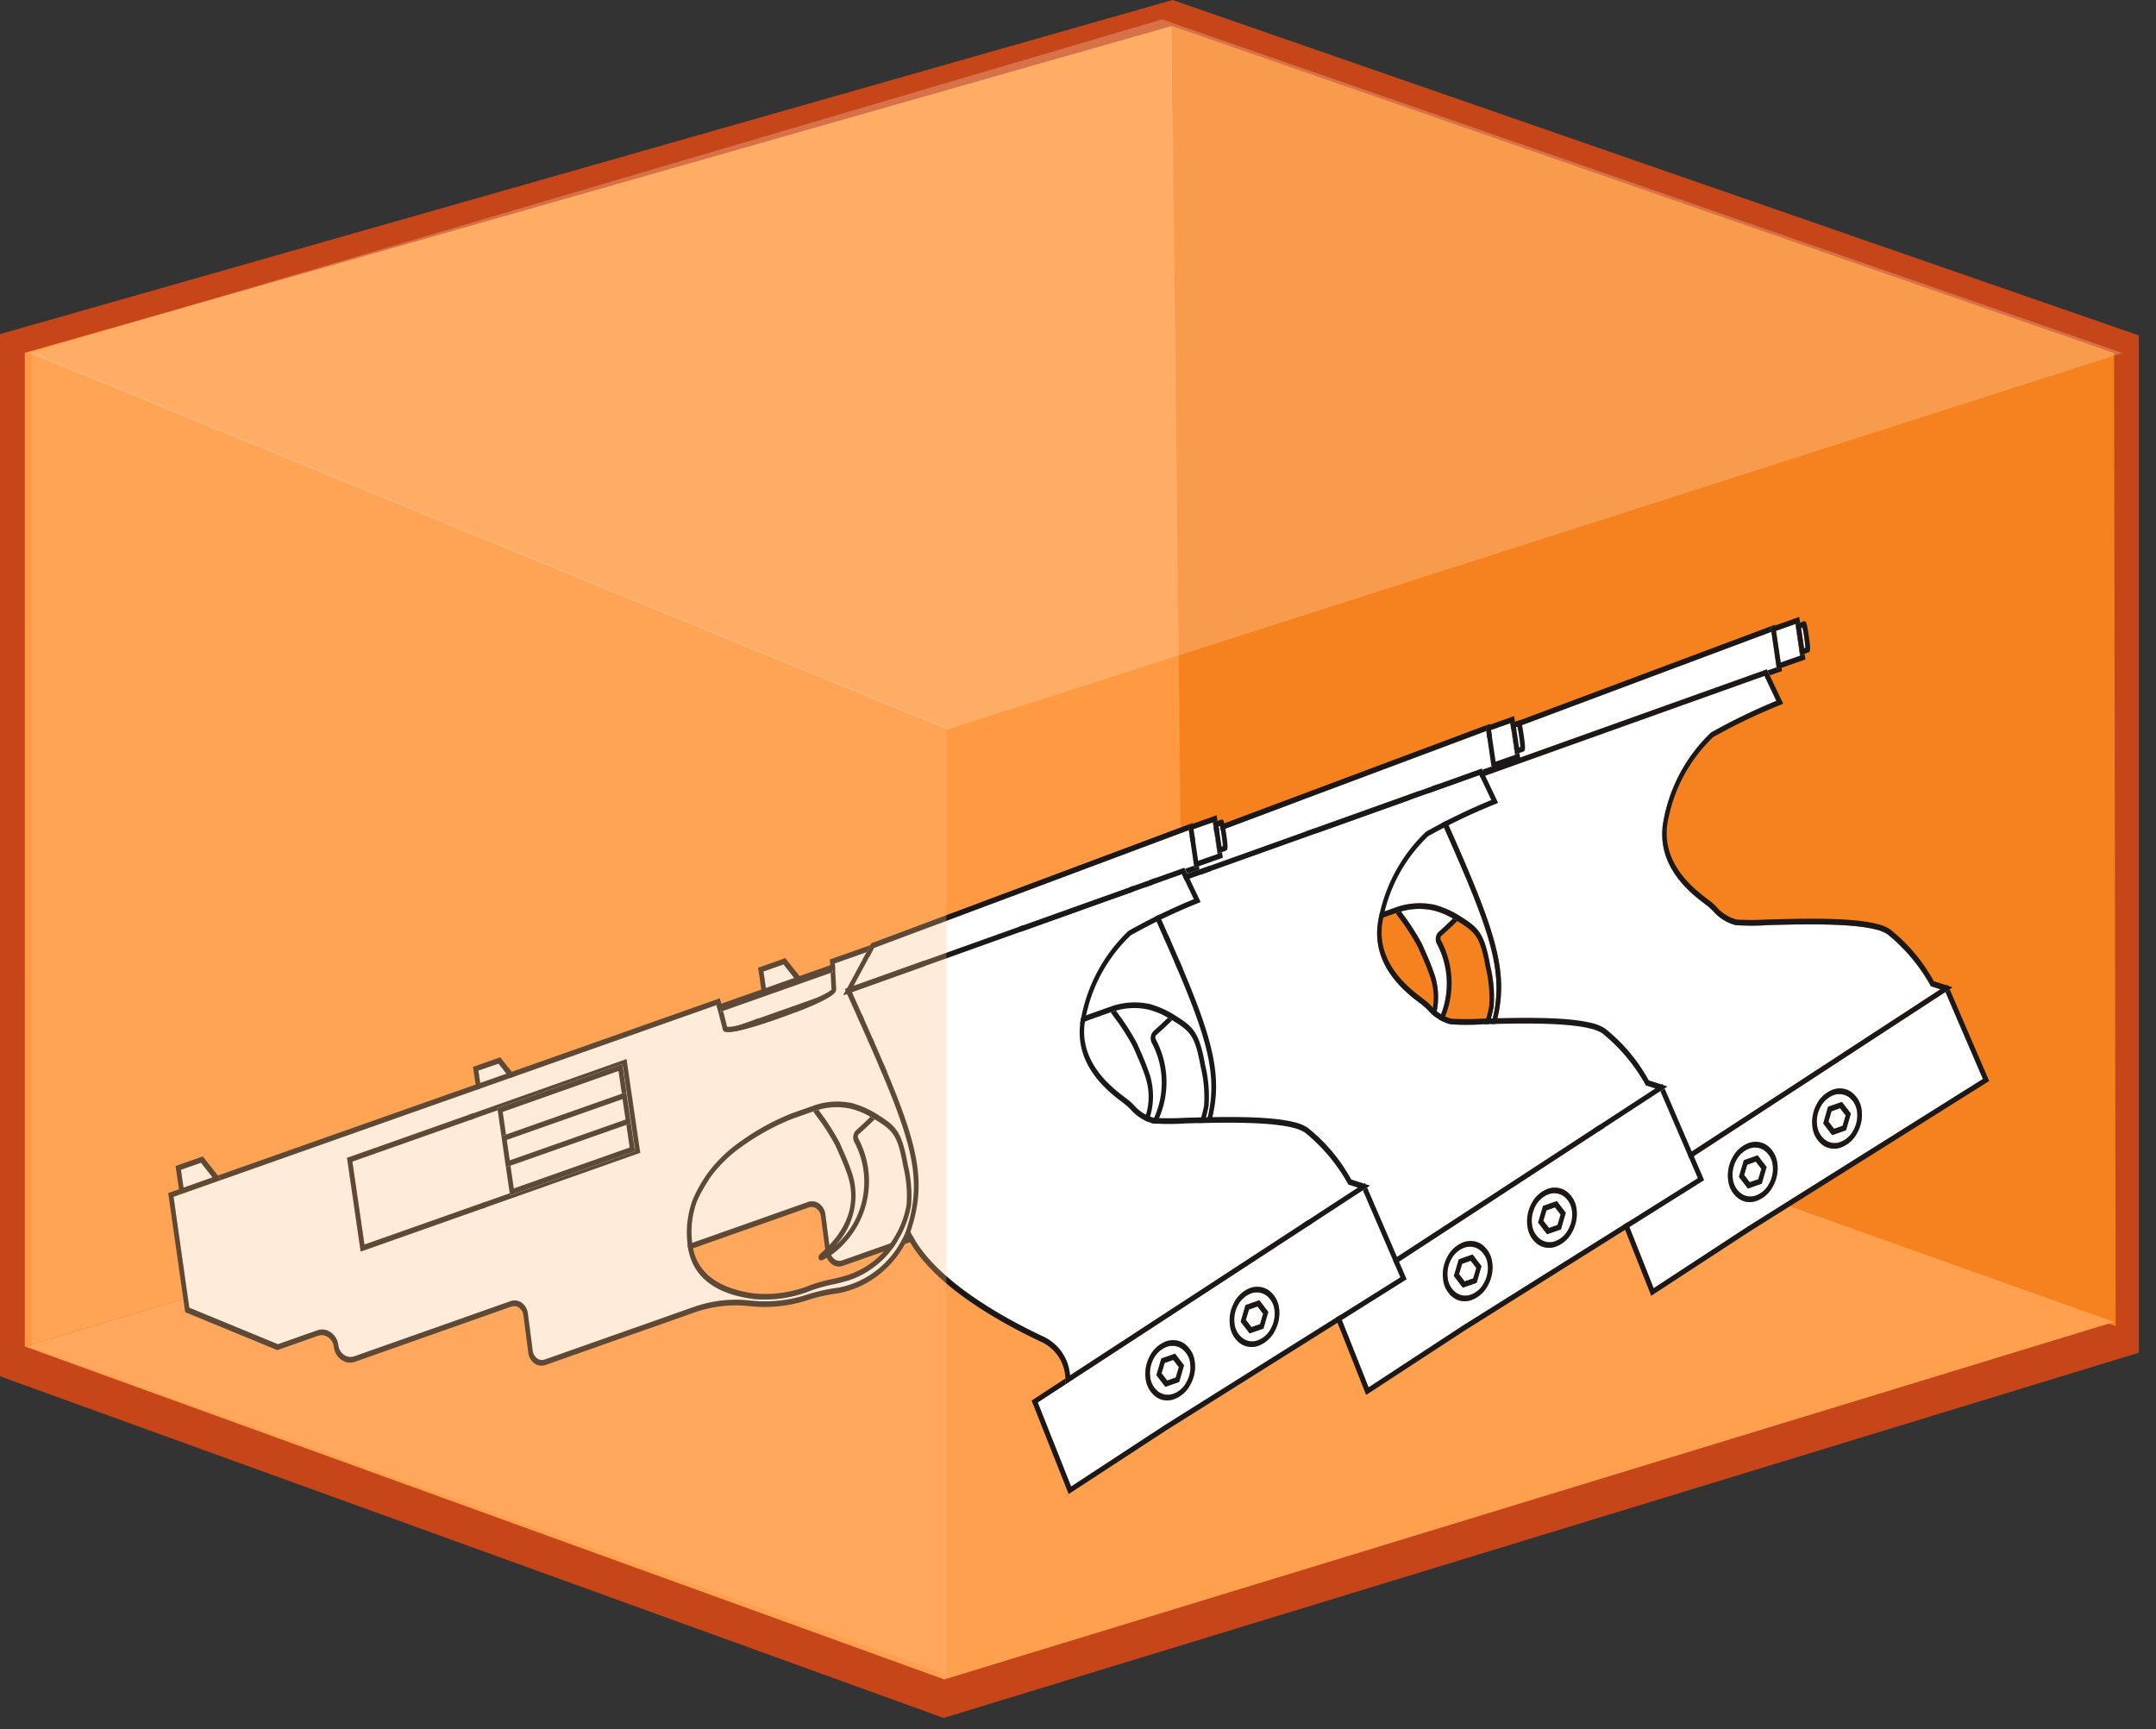 <svg xmlns="http://www.w3.org/2000/svg" xmlns:xlink="http://www.w3.org/1999/xlink" width="173.943" height="139.537" viewBox="0 0 173.943 139.537">
  <rect x="0" y="0" width="173.943" height="139.537" fill="#333333" stroke="none"/>
  <defs>
    <clipPath id="clip-path">
      <path id="Path_261329" data-name="Path 261329" d="M559.934,322.966l-5.462-60.132,97.875-10.028,5.462,60.132Z" transform="translate(-554.472 -252.805)" fill="none"/>
    </clipPath>
  </defs>
  <g id="Gun-lockers-Pistol" transform="translate(2 2.096)">
    <g id="Group_15452" data-name="Group 15452">
      <path id="Path_94906" data-name="Path 94906" d="M787.209,214.041l92.541-26.37,76.018,26.39v79.175L861.39,322.078l-74.181-26.863Z" transform="translate(-787.209 -187.671)" fill="none" stroke="#c6461a" stroke-miterlimit="10" stroke-width="4"/>
      <path id="Path_94907" data-name="Path 94907" d="M910.841,292.563,835.26,266.622l-.567-78.951,76.018,26.39Z" transform="translate(-742.152 -187.671)" fill="#f5821f"/>
      <path id="Path_94908" data-name="Path 94908" d="M787.209,294.215l93.4-28.017-.862-78.527-92.541,26.37Z" transform="translate(-787.209 -187.671)" fill="#ff9a43"/>
      <path id="Path_94909" data-name="Path 94909" d="M861.39,444.146l-74.181-26.863,94.463-28.4,74.1,26.419Z" transform="translate(-787.209 -310.739)" fill="#ffa04e"/>
      <g id="Group_134573" data-name="Group 134573" transform="translate(-359.731 -407.032) rotate(20)">
        <g id="Group_134572" data-name="Group 134572" transform="translate(554.472 252.805)">
          <g id="Group_134571" data-name="Group 134571" style="isolation: isolate">
            <g id="Group_134570" data-name="Group 134570" clip-path="url(#clip-path)">
              <g id="Group_134569" data-name="Group 134569" transform="translate(4.361 2.486)">
                <g id="Group_134568" data-name="Group 134568">
                  <g id="Group_134567" data-name="Group 134567">
                    <g id="Group_134566" data-name="Group 134566">
                      <path id="Path_261297" data-name="Path 261297" d="M646.777,303.465a1.58,1.58,0,0,1-.588-.056,2.09,2.09,0,0,1-1.262-1.077,3.012,3.012,0,0,1-.314-1.847,2.465,2.465,0,0,1,.818-1.548,1.685,1.685,0,0,1,.892-.382,1.612,1.612,0,0,1,.579.048,2.1,2.1,0,0,1,1.269,1.077,2.95,2.95,0,0,1,.3,1.857,2.4,2.4,0,0,1-.813,1.539,1.607,1.607,0,0,1-.884.39m4.916-6.384a1.57,1.57,0,0,1-.587-.048,2.09,2.09,0,0,1-1.262-1.077,3.018,3.018,0,0,1-.314-1.847,2.456,2.456,0,0,1,.812-1.548,1.7,1.7,0,0,1,.9-.382,1.612,1.612,0,0,1,.582.047,2.1,2.1,0,0,1,1.268,1.068,3.026,3.026,0,0,1,.3,1.866,2.431,2.431,0,0,1-.813,1.538,1.61,1.61,0,0,1-.885.382m4.5-15.033-1.877,2.5-15.3,20.4h0L637.4,307.1l4.847,5.45,5.4-7.224,13.786-17.724-5.24-5.559" transform="translate(-565.507 -257.645)" fill="#fff"/>
                      <path id="Path_261298" data-name="Path 261298" d="M656.394,281.665l-2.122,2.83,1.877-2.5,5.24,5.559L647.6,305.276l-5.4,7.224-4.847-5.45,1.616-2.154-.12-.3q-.028-.068-.058-.135l-1.959,2.613,5.392,6.068,5.65-7.541,14.046-18.066-5.528-5.866m-.283-.3-.065.087.143,0-.078-.083" transform="translate(-565.462 -257.59)" fill="#1a1818"/>
                      <path id="Path_261299" data-name="Path 261299" d="M613.015,290.682a5.259,5.259,0,0,0-2.482.976c.225.158.463.316.694.468a20.458,20.458,0,0,1,1.824,1.443c.11.122.257.274.417.44a21.044,21.044,0,0,1,1.414,1.594,5.859,5.859,0,0,1,.674,5.894c.068-.123.135-.263.2-.4a6.817,6.817,0,0,0-1.638-8,.842.842,0,0,1-.181-.9c.244-.459.52-1,.727-1.434a6.118,6.118,0,0,0-1.651-.081" transform="translate(-563.345 -258.338)" fill="#fff"/>
                      <path id="Path_261300" data-name="Path 261300" d="M614.635,290.772c-.207.436-.484.976-.727,1.434a.842.842,0,0,0,.181.9,6.817,6.817,0,0,1,1.638,8c-.066.141-.133.28-.2.4a5.859,5.859,0,0,0-.674-5.894,21.044,21.044,0,0,0-1.414-1.594c-.161-.166-.307-.318-.417-.44a20.458,20.458,0,0,0-1.824-1.443c-.232-.152-.469-.31-.694-.468-.059.04-.117.082-.177.125l-.178.147c.281.2.589.4.888.6a18.548,18.548,0,0,1,1.745,1.376l.43.447c.417.44.936.985,1.378,1.555,1.763,2.3,1.012,4.812.076,6.514-.165.3-.1.46-.024.543l.171.066.144-.09.054-.055a5.64,5.64,0,0,0,1.035-1.562,7.332,7.332,0,0,0-1.74-8.6.377.377,0,0,1-.1-.272c.148-.27.555-1.032.827-1.622-.134-.026-.268-.051-.4-.073" transform="translate(-563.314 -258.347)" fill="#1a1818"/>
                      <path id="Path_261301" data-name="Path 261301" d="M575.669,313.964l-3.621-6.732.155-.124,18.312-15.076,3.628,6.732-.154.124-18.319,15.076m29.849-7.034c-2.555.262-4.326-.6-5.285-2.569a7.564,7.564,0,0,1-.825-3.467,10.583,10.583,0,0,1,.265-1.891l.051-.246a11.211,11.211,0,0,1,1.661-3.563,19.38,19.38,0,0,1,3.133-3.59l1.569-1.292a5.737,5.737,0,0,1,2.818-1.169,7.5,7.5,0,0,1,2.325.2c1.639.348,2.2.681,3.513,2.926a10.6,10.6,0,0,1,1.366,2.953,8.028,8.028,0,0,1-.017,3.013,7.155,7.155,0,0,1-.993,2.6,7.017,7.017,0,0,1-1.619,1.83c-.266.21-.82.583-1.115.762a12.663,12.663,0,0,0-1.471,1.057,9.9,9.9,0,0,1-4.162,2.24,10.665,10.665,0,0,1-1.212.2m.245-29.628-2.1,1.731.823,1.92c.058.2.191.655-3.015,3.362-1.318,1.115-3.478,2.847-4.228,2.924a.243.243,0,0,1-.213-.057l-1.182-1.725-32.711,26.922h0l-.146.12-3.017,2.483,4.255,7.973,7.728.323,2.579-2.119a1.224,1.224,0,0,1,.659-.284,1.432,1.432,0,0,1,1.366.808,1.083,1.083,0,0,0,1.033.61.92.92,0,0,0,.492-.209l10.3-8.474a1.016,1.016,0,0,1,.544-.235,1,1,0,0,1,.37.033,1.269,1.269,0,0,1,.776.678l1.371,2.646a.915.915,0,0,0,.545.468.637.637,0,0,0,.255.025.707.707,0,0,0,.381-.165l9.773-8.037a10.256,10.256,0,0,1,4.2-2.1,10.864,10.864,0,0,0,4.239-2.115,14.963,14.963,0,0,1,1.642-1.067l.132-.072a5.077,5.077,0,0,0,.447-.253c.143-.09.287-.188.429-.294a7.164,7.164,0,0,0,1.91-2.125,7.476,7.476,0,0,0,.97-2.72,7.736,7.736,0,0,0,.08-.878c-.117-5-2.391-7.546-11.009-16.388l-.25.206.06-.4-.107-.115.141-.117.483-3.276" transform="translate(-559.275 -257.263)" fill="#fff"/>
                      <path id="Path_261302" data-name="Path 261302" d="M616.4,297.34a7.736,7.736,0,0,1-.08.878,7.476,7.476,0,0,1-.97,2.72,7.164,7.164,0,0,1-1.91,2.125c-.143.107-.286.2-.429.294a5.077,5.077,0,0,1-.447.253l-.132.072a14.963,14.963,0,0,0-1.642,1.067,10.864,10.864,0,0,1-4.239,2.115,10.256,10.256,0,0,0-4.2,2.1L592.578,317a.707.707,0,0,1-.381.165.637.637,0,0,1-.255-.025.915.915,0,0,1-.545-.468l-1.371-2.646a1.269,1.269,0,0,0-.776-.678,1,1,0,0,0-.37-.033,1.016,1.016,0,0,0-.544.235l-10.3,8.474a.92.92,0,0,1-.492.209,1.083,1.083,0,0,1-1.033-.61,1.432,1.432,0,0,0-1.366-.808,1.224,1.224,0,0,0-.659.284l-2.579,2.119-7.728-.323-4.255-7.973,3.017-2.483-2.6,2.142-.207-.384-.714.587,4.574,8.564,8.033.333,2.671-2.195a.915.915,0,0,1,.5-.214,1.087,1.087,0,0,1,1.027.607,1.428,1.428,0,0,0,1.367.813,1.237,1.237,0,0,0,.658-.28l10.3-8.474a.714.714,0,0,1,.381-.165.638.638,0,0,1,.255.026.91.91,0,0,1,.545.468l1.371,2.645a1.264,1.264,0,0,0,.776.678.987.987,0,0,0,.375.035.975.975,0,0,0,.539-.236l9.779-8.038a10.05,10.05,0,0,1,4.054-2.038,11.134,11.134,0,0,0,4.36-2.16,13.973,13.973,0,0,1,1.6-1.046l.132-.072c.158-.083.315-.174.465-.264a4.858,4.858,0,0,0,.448-.312,7.4,7.4,0,0,0,2.018-2.245,8.028,8.028,0,0,0,1.034-2.9c.026-.175.045-.35.06-.527-.093-.085-.183-.17-.27-.258l-.065-.068,0-.108v-.014m-9.982-6.814a5.259,5.259,0,0,1,2.482-.976,6.118,6.118,0,0,1,1.651.081c.133.022.267.047.4.073l.187.038c1.564.33,2.019.6,3.264,2.735a10.116,10.116,0,0,1,1.306,2.8,7.544,7.544,0,0,1-.022,2.805,6.851,6.851,0,0,1-2.462,4.137,12.66,12.66,0,0,1-1.07.741,13.321,13.321,0,0,0-1.51,1.078,9.649,9.649,0,0,1-4.034,2.186,10.838,10.838,0,0,1-1.182.192c-2.393.245-4.054-.543-4.932-2.344a7.127,7.127,0,0,1-.77-3.232,11.079,11.079,0,0,1,.262-1.781l.043-.246a10.712,10.712,0,0,1,1.585-3.374,18.665,18.665,0,0,1,3.074-3.509l1.372-1.134.178-.147c.06-.043.118-.085.177-.125m2.44-1.439a5.737,5.737,0,0,0-2.818,1.169l-1.569,1.292a19.38,19.38,0,0,0-3.133,3.59,11.211,11.211,0,0,0-1.661,3.563l-.051.246a10.583,10.583,0,0,0-.265,1.891,7.564,7.564,0,0,0,.825,3.467c.959,1.973,2.73,2.831,5.285,2.569a10.665,10.665,0,0,0,1.212-.2,9.9,9.9,0,0,0,4.162-2.24,12.663,12.663,0,0,1,1.471-1.057c.3-.179.85-.553,1.115-.762a7.017,7.017,0,0,0,1.619-1.83,7.155,7.155,0,0,0,.993-2.6,8.028,8.028,0,0,0,.017-3.013,10.6,10.6,0,0,0-1.366-2.953c-1.315-2.245-1.874-2.578-3.513-2.926a7.5,7.5,0,0,0-2.325-.2m-3.047-12.48-2.676,2.2.253.595.123-.1.1.19h0l.106.2-.154.127.521,1.225c-.318.864-6.063,5.62-6.883,5.7H597.2l-.738-1.08-.173.143-.208-.386.137-.112-.352-.515L562.7,312.084l.387.238L595.8,285.4l1.182,1.725a.243.243,0,0,0,.213.057c.75-.077,2.91-1.809,4.228-2.924,3.206-2.707,3.073-3.159,3.015-3.362l-.823-1.92,2.1-1.731.094-.637" transform="translate(-559.23 -257.207)" fill="#1a1818"/>
                      <path id="Path_261303" data-name="Path 261303" d="M630.83,257.571l-20.615,17.616-.506,3.449,21.82-18.1.081.08.593-.488-1.374-2.556" transform="translate(-563.278 -255.675)" fill="#fff"/>
                      <path id="Path_261304" data-name="Path 261304" d="M609.2,279.165l-.06.4.25-.206-.107-.109-.084-.09m23.34-19.189-.3.251-.084-.155-.593.488.309.3.8-.655-.125-.233m-1.672-3.1L609.84,274.849l-.026.171-.094.637-.483,3.276.426-.353.506-3.449,20.615-17.616-.183-.339.3-.247-.029-.054" transform="translate(-563.233 -255.619)" fill="#1a1818"/>
                      <path id="Path_261305" data-name="Path 261305" d="M634.313,256.207l-1.28,1.054,1.225,2.27,1.281-1.046-1.225-2.278" transform="translate(-565.156 -255.565)" fill="#fff"/>
                      <path id="Path_261306" data-name="Path 261306" d="M634.213,259.475l-1.225-2.269,1.28-1.055,1.226,2.279-1.281,1.045m.149-3.966-1.583,1.309-.3.247.182.339,1.374,2.556.084.155.3-.251L636,258.56l-.217-.4-.281.23-1.2-2.231.281-.235-.221-.411" transform="translate(-565.111 -255.509)" fill="#1a1818"/>
                      <path id="Path_261307" data-name="Path 261307" d="M635.1,256.282l-.086.075.788,1.457.086-.075c-.067-.151-.189-.413-.372-.743s-.324-.583-.415-.714" transform="translate(-565.315 -255.571)" fill="#fff"/>
                      <path id="Path_261308" data-name="Path 261308" d="M635.757,257.768l-.788-1.457.086-.075c.091.131.233.375.415.714s.305.592.372.743l-.086.075m-.691-2.072a.205.205,0,0,0-.095.048l-.229.191-.281.235,1.2,2.231.281-.23.229-.188c.148-.123.172-.225-.4-1.281-.446-.829-.593-1.018-.706-1.006" transform="translate(-565.271 -255.524)" fill="#1a1818"/>
                      <path id="Path_261309" data-name="Path 261309" d="M561.1,314.643l-1.33,1.084.692,1.285,1.914-1.577-1.276-.793" transform="translate(-559.258 -260.269)" fill="#fff"/>
                      <path id="Path_261310" data-name="Path 261310" d="M560.414,316.966l-.692-1.285,1.331-1.085,1.275.793-1.914,1.577m.6-2.9-1.8,1.481.9,1.665.207.384,2.6-2.142.146-.12h0l-.387-.238-1.673-1.031" transform="translate(-559.214 -260.223)" fill="#1a1818"/>
                      <path id="Path_261311" data-name="Path 261311" d="M652.648,296.948l-1-.637-.094-1.4.917-.751,1,.637.094,1.4-.918.75m-.28-3.381a1.326,1.326,0,0,0-.719.307,2.027,2.027,0,0,0-.667,1.257,2.447,2.447,0,0,0,.256,1.5,1.7,1.7,0,0,0,1.025.876,1.305,1.305,0,0,0,.478.041,1.331,1.331,0,0,0,.721-.314,1.937,1.937,0,0,0,.659-1.257,2.4,2.4,0,0,0-.242-1.506,1.7,1.7,0,0,0-1.033-.875,1.37,1.37,0,0,0-.479-.034" transform="translate(-566.598 -258.572)" fill="#fff"/>
                      <path id="Path_261312" data-name="Path 261312" d="M652.709,297.513a1.306,1.306,0,0,1-.478-.041,1.7,1.7,0,0,1-1.025-.876,2.447,2.447,0,0,1-.256-1.5,2.027,2.027,0,0,1,.667-1.257,1.326,1.326,0,0,1,.719-.307,1.37,1.37,0,0,1,.479.034,1.7,1.7,0,0,1,1.033.875,2.4,2.4,0,0,1,.242,1.506,1.937,1.937,0,0,1-.659,1.257,1.331,1.331,0,0,1-.721.314m-.411-4.447a1.7,1.7,0,0,0-.9.382A2.456,2.456,0,0,0,650.59,295a3.018,3.018,0,0,0,.314,1.847,2.09,2.09,0,0,0,1.262,1.077,1.57,1.57,0,0,0,.587.048,1.61,1.61,0,0,0,.885-.382,2.431,2.431,0,0,0,.813-1.538,3.026,3.026,0,0,0-.3-1.866,2.1,2.1,0,0,0-1.268-1.068,1.611,1.611,0,0,0-.582-.047" transform="translate(-566.566 -258.531)" fill="#1a1818"/>
                      <path id="Path_261313" data-name="Path 261313" d="M652.589,294.792l-.566.466.052.868.624.394.566-.466-.052-.868-.624-.393" transform="translate(-566.684 -258.671)" fill="#fff"/>
                      <path id="Path_261314" data-name="Path 261314" d="M652.666,296.473l-.624-.394-.052-.867.565-.466.624.394.052.868-.565.465m-.146-2.256-.917.751.094,1.4,1,.637.918-.75-.094-1.4-1-.637" transform="translate(-566.651 -258.625)" fill="#1a1818"/>
                      <path id="Path_261315" data-name="Path 261315" d="M647.3,303.882l-1-.637-.087-1.4.91-.75,1,.637.094,1.4-.918.75m-.274-3.382a1.419,1.419,0,0,0-.725.307,2.031,2.031,0,0,0-.667,1.258,2.447,2.447,0,0,0,.256,1.5,1.7,1.7,0,0,0,1.025.876,1.305,1.305,0,0,0,.478.041,1.33,1.33,0,0,0,.721-.314,1.941,1.941,0,0,0,.659-1.257,2.4,2.4,0,0,0-.243-1.506,1.659,1.659,0,0,0-1.031-.867,1.207,1.207,0,0,0-.474-.043" transform="translate(-566.168 -259.13)" fill="#fff"/>
                      <path id="Path_261316" data-name="Path 261316" d="M647.362,304.447a1.305,1.305,0,0,1-.478-.041,1.7,1.7,0,0,1-1.025-.876,2.447,2.447,0,0,1-.256-1.5,2.031,2.031,0,0,1,.667-1.258,1.419,1.419,0,0,1,.725-.307,1.207,1.207,0,0,1,.474.043,1.659,1.659,0,0,1,1.031.867,2.4,2.4,0,0,1,.243,1.506,1.941,1.941,0,0,1-.659,1.257,1.33,1.33,0,0,1-.721.314M646.953,300a1.685,1.685,0,0,0-.892.382,2.465,2.465,0,0,0-.818,1.548,3.012,3.012,0,0,0,.314,1.847,2.09,2.09,0,0,0,1.262,1.077,1.58,1.58,0,0,0,.588.056,1.607,1.607,0,0,0,.884-.39,2.4,2.4,0,0,0,.813-1.539,2.95,2.95,0,0,0-.3-1.857,2.1,2.1,0,0,0-1.269-1.077,1.612,1.612,0,0,0-.579-.048" transform="translate(-566.136 -259.089)" fill="#1a1818"/>
                      <path id="Path_261317" data-name="Path 261317" d="M647.242,301.726l-.566.466.052.868.624.393.566-.466-.052-.868-.624-.393" transform="translate(-566.254 -259.229)" fill="#fff"/>
                      <path id="Path_261318" data-name="Path 261318" d="M647.319,303.407l-.624-.394-.052-.868.566-.465.624.394.052.868-.566.465m-.145-2.256-.91.75.087,1.4,1,.637.918-.75-.094-1.4-1-.637" transform="translate(-566.221 -259.183)" fill="#1a1818"/>
                      <path id="Path_261319" data-name="Path 261319" d="M583.26,300.814l-9.6,7.9,3.206,5.959,9.6-7.9-3.2-5.962m8.269-6.8-.017.013,2.209,4.1,1,1.855.016-.012-3.206-5.959" transform="translate(-560.377 -258.608)" fill="#fff"/>
                      <path id="Path_261320" data-name="Path 261320" d="M583.215,300.759l-.082-.152,8.252-6.792.083.153.017-.013,3.206,5.959-.016.012.084.155-8.258,6.793-.082-.154-9.6,7.9-3.206-5.959,9.6-7.9m8.357-7.438L573.26,308.4l-.155.124,3.621,6.732,18.319-15.076.154-.124-3.628-6.732" transform="translate(-560.332 -258.553)" fill="#1a1818"/>
                      <path id="Path_261321" data-name="Path 261321" d="M594.3,298.417l-7.658,6.29.877,1.632,7.655-6.3-.874-1.624m-2.085-3.87-7.649,6.3.874,1.625,7.654-6.292-.878-1.63" transform="translate(-561.254 -258.651)" fill="#fff"/>
                      <path id="Path_261322" data-name="Path 261322" d="M592.263,293.858l-8.252,6.792.082.152,3.2,5.962.082.153,8.258-6.793-.083-.155-1-1.855-.3.247.875,1.624-7.655,6.3-.877-1.632-.3.247-1.2-2.239.3-.246-.873-1.625,7.648-6.3.878,1.631.3-.246,1.209,2.238-2.209-4.1-.082-.153" transform="translate(-561.21 -258.596)" fill="#1a1818"/>
                      <path id="Path_261323" data-name="Path 261323" d="M593.391,296.742l-7.649,6.29.788,1.466,7.656-6.29-.795-1.466" transform="translate(-561.349 -258.828)" fill="#fff"/>
                      <path id="Path_261324" data-name="Path 261324" d="M586.484,304.443l-.788-1.467,7.649-6.289.794,1.466-7.656,6.29m6.956-8.39-.3.246-7.654,6.292-.3.246,1.2,2.239.3-.247,7.658-6.29.3-.247-1.208-2.238" transform="translate(-561.305 -258.772)" fill="#1a1818"/>
                      <path id="Path_261325" data-name="Path 261325" d="M607.484,279.745h0" transform="translate(-563.099 -257.46)" fill="#fff"/>
                      <path id="Path_261326" data-name="Path 261326" d="M606.721,279.539l-.122.1-7.175,5.905-.136.112.207.386.173-.142,7.107-5.849.154-.127-.105-.2-.1-.19" transform="translate(-562.44 -257.443)" fill="#1a1818"/>
                      <path id="Path_261327" data-name="Path 261327" d="M631.525,261.411,609.759,279.46c8.6,8.834,10.914,11.441,11.054,16.559,3.055,2.989,9.46,3.963,13.02,4.28a3.745,3.745,0,0,1,3.037,2.2l16.636-22.181-.811.033-.051-.053a14.269,14.269,0,0,0-4.663-2.691,3.118,3.118,0,0,0-1.06-.035c-2.131.219-5.879,1.7-8.285,2.648a17.934,17.934,0,0,1-2.414.879c-.047.007-.092.013-.138.017a3.62,3.62,0,0,1-1.945-.444c-.131-.062-.262-.123-.406-.175a3.122,3.122,0,0,0-.41-.141c-1.361-.418-4.979-1.52-5.495-5.385a13.038,13.038,0,0,1,1.2-7.784,48.029,48.029,0,0,1,4.082-4.21l-1.591-1.567" transform="translate(-563.282 -255.984)" fill="#fff"/>
                      <path id="Path_261328" data-name="Path 261328" d="M636.817,302.45a3.745,3.745,0,0,0-3.037-2.2c-3.56-.317-9.965-1.291-13.02-4.28-.141-5.117-2.454-7.725-11.054-16.559l21.766-18.049,1.591,1.567a48.033,48.033,0,0,0-4.082,4.21,13.038,13.038,0,0,0-1.2,7.784c.516,3.865,4.134,4.966,5.495,5.385a3.122,3.122,0,0,1,.41.141c.143.051.274.113.406.175a3.62,3.62,0,0,0,1.945.444c.046,0,.091-.01.138-.017a17.934,17.934,0,0,0,2.414-.879c2.405-.947,6.153-2.429,8.285-2.648a3.118,3.118,0,0,1,1.06.035,14.269,14.269,0,0,1,4.663,2.691l.051.053.811-.033L636.817,302.45M631.479,260.8l-21.82,18.1-.426.353-.141.117.107.115.084.09.107.109c8.619,8.842,10.893,11.389,11.009,16.388v.014l0,.108.065.068c.087.088.177.174.27.258,3.2,2.922,9.5,3.876,13.057,4.19a3.376,3.376,0,0,1,2.763,2.1q.03.068.058.135l.12.3h0l15.3-20.4,2.122-2.83.173-.231-.378.014-.143,0-1.074.038a13.885,13.885,0,0,0-4.745-2.725,3.392,3.392,0,0,0-1.179-.043c-2.17.223-5.795,1.659-8.351,2.667a23.272,23.272,0,0,1-2.348.864l-.115.014a3.274,3.274,0,0,1-1.794-.417c-.138-.069-.276-.13-.42-.189-.1-.032-.245-.083-.436-.139-1.3-.4-4.742-1.452-5.216-5a12.473,12.473,0,0,1,1.148-7.454,46.371,46.371,0,0,1,4.194-4.28l.189-.177-1.8-1.771-.309-.3-.081-.08" transform="translate(-563.229 -255.934)" fill="#1a1818"/>
                    </g>
                  </g>
                </g>
              </g>
            </g>
          </g>
        </g>
      </g>
      <g id="Group_134574" data-name="Group 134574" transform="translate(-382.731 -399.032) rotate(20)">
        <g id="Group_134572-2" data-name="Group 134572" transform="translate(554.472 252.805)">
          <g id="Group_134571-2" data-name="Group 134571" style="isolation: isolate">
            <g id="Group_134570-2" data-name="Group 134570" clip-path="url(#clip-path)">
              <g id="Group_134569-2" data-name="Group 134569" transform="translate(4.361 2.486)">
                <g id="Group_134568-2" data-name="Group 134568">
                  <g id="Group_134567-2" data-name="Group 134567">
                    <g id="Group_134566-2" data-name="Group 134566">
                      <path id="Path_261297-2" data-name="Path 261297" d="M646.777,303.465a1.58,1.58,0,0,1-.588-.056,2.09,2.09,0,0,1-1.262-1.077,3.012,3.012,0,0,1-.314-1.847,2.465,2.465,0,0,1,.818-1.548,1.685,1.685,0,0,1,.892-.382,1.612,1.612,0,0,1,.579.048,2.1,2.1,0,0,1,1.269,1.077,2.95,2.95,0,0,1,.3,1.857,2.4,2.4,0,0,1-.813,1.539,1.607,1.607,0,0,1-.884.39m4.916-6.384a1.57,1.57,0,0,1-.587-.048,2.09,2.09,0,0,1-1.262-1.077,3.018,3.018,0,0,1-.314-1.847,2.456,2.456,0,0,1,.812-1.548,1.7,1.7,0,0,1,.9-.382,1.612,1.612,0,0,1,.582.047,2.1,2.1,0,0,1,1.268,1.068,3.026,3.026,0,0,1,.3,1.866,2.431,2.431,0,0,1-.813,1.538,1.61,1.61,0,0,1-.885.382m4.5-15.033-1.877,2.5-15.3,20.4h0L637.4,307.1l4.847,5.45,5.4-7.224,13.786-17.724-5.24-5.559" transform="translate(-565.507 -257.645)" fill="#fff"/>
                      <path id="Path_261298-2" data-name="Path 261298" d="M656.394,281.665l-2.122,2.83,1.877-2.5,5.24,5.559L647.6,305.276l-5.4,7.224-4.847-5.45,1.616-2.154-.12-.3q-.028-.068-.058-.135l-1.959,2.613,5.392,6.068,5.65-7.541,14.046-18.066-5.528-5.866m-.283-.3-.065.087.143,0-.078-.083" transform="translate(-565.462 -257.59)" fill="#1a1818"/>
                      <path id="Path_261299-2" data-name="Path 261299" d="M613.015,290.682a5.259,5.259,0,0,0-2.482.976c.225.158.463.316.694.468a20.458,20.458,0,0,1,1.824,1.443c.11.122.257.274.417.44a21.044,21.044,0,0,1,1.414,1.594,5.859,5.859,0,0,1,.674,5.894c.068-.123.135-.263.2-.4a6.817,6.817,0,0,0-1.638-8,.842.842,0,0,1-.181-.9c.244-.459.52-1,.727-1.434a6.118,6.118,0,0,0-1.651-.081" transform="translate(-563.345 -258.338)" fill="#fff"/>
                      <path id="Path_261300-2" data-name="Path 261300" d="M614.635,290.772c-.207.436-.484.976-.727,1.434a.842.842,0,0,0,.181.9,6.817,6.817,0,0,1,1.638,8c-.066.141-.133.28-.2.4a5.859,5.859,0,0,0-.674-5.894,21.044,21.044,0,0,0-1.414-1.594c-.161-.166-.307-.318-.417-.44a20.458,20.458,0,0,0-1.824-1.443c-.232-.152-.469-.31-.694-.468-.059.04-.117.082-.177.125l-.178.147c.281.2.589.4.888.6a18.548,18.548,0,0,1,1.745,1.376l.43.447c.417.44.936.985,1.378,1.555,1.763,2.3,1.012,4.812.076,6.514-.165.3-.1.46-.024.543l.171.066.144-.09.054-.055a5.64,5.64,0,0,0,1.035-1.562,7.332,7.332,0,0,0-1.74-8.6.377.377,0,0,1-.1-.272c.148-.27.555-1.032.827-1.622-.134-.026-.268-.051-.4-.073" transform="translate(-563.314 -258.347)" fill="#1a1818"/>
                      <path id="Path_261301-2" data-name="Path 261301" d="M575.669,313.964l-3.621-6.732.155-.124,18.312-15.076,3.628,6.732-.154.124-18.319,15.076m29.849-7.034c-2.555.262-4.326-.6-5.285-2.569a7.564,7.564,0,0,1-.825-3.467,10.583,10.583,0,0,1,.265-1.891l.051-.246a11.211,11.211,0,0,1,1.661-3.563,19.38,19.38,0,0,1,3.133-3.59l1.569-1.292a5.737,5.737,0,0,1,2.818-1.169,7.5,7.5,0,0,1,2.325.2c1.639.348,2.2.681,3.513,2.926a10.6,10.6,0,0,1,1.366,2.953,8.028,8.028,0,0,1-.017,3.013,7.155,7.155,0,0,1-.993,2.6,7.017,7.017,0,0,1-1.619,1.83c-.266.21-.82.583-1.115.762a12.663,12.663,0,0,0-1.471,1.057,9.9,9.9,0,0,1-4.162,2.24,10.665,10.665,0,0,1-1.212.2m.245-29.628-2.1,1.731.823,1.92c.058.2.191.655-3.015,3.362-1.318,1.115-3.478,2.847-4.228,2.924a.243.243,0,0,1-.213-.057l-1.182-1.725-32.711,26.922h0l-.146.12-3.017,2.483,4.255,7.973,7.728.323,2.579-2.119a1.224,1.224,0,0,1,.659-.284,1.432,1.432,0,0,1,1.366.808,1.083,1.083,0,0,0,1.033.61.92.92,0,0,0,.492-.209l10.3-8.474a1.016,1.016,0,0,1,.544-.235,1,1,0,0,1,.37.033,1.269,1.269,0,0,1,.776.678l1.371,2.646a.915.915,0,0,0,.545.468.637.637,0,0,0,.255.025.707.707,0,0,0,.381-.165l9.773-8.037a10.256,10.256,0,0,1,4.2-2.1,10.864,10.864,0,0,0,4.239-2.115,14.963,14.963,0,0,1,1.642-1.067l.132-.072a5.077,5.077,0,0,0,.447-.253c.143-.09.287-.188.429-.294a7.164,7.164,0,0,0,1.91-2.125,7.476,7.476,0,0,0,.97-2.72,7.736,7.736,0,0,0,.08-.878c-.117-5-2.391-7.546-11.009-16.388l-.25.206.06-.4-.107-.115.141-.117.483-3.276" transform="translate(-559.275 -257.263)" fill="#fff"/>
                      <path id="Path_261302-2" data-name="Path 261302" d="M616.4,297.34a7.736,7.736,0,0,1-.08.878,7.476,7.476,0,0,1-.97,2.72,7.164,7.164,0,0,1-1.91,2.125c-.143.107-.286.2-.429.294a5.077,5.077,0,0,1-.447.253l-.132.072a14.963,14.963,0,0,0-1.642,1.067,10.864,10.864,0,0,1-4.239,2.115,10.256,10.256,0,0,0-4.2,2.1L592.578,317a.707.707,0,0,1-.381.165.637.637,0,0,1-.255-.025.915.915,0,0,1-.545-.468l-1.371-2.646a1.269,1.269,0,0,0-.776-.678,1,1,0,0,0-.37-.033,1.016,1.016,0,0,0-.544.235l-10.3,8.474a.92.92,0,0,1-.492.209,1.083,1.083,0,0,1-1.033-.61,1.432,1.432,0,0,0-1.366-.808,1.224,1.224,0,0,0-.659.284l-2.579,2.119-7.728-.323-4.255-7.973,3.017-2.483-2.6,2.142-.207-.384-.714.587,4.574,8.564,8.033.333,2.671-2.195a.915.915,0,0,1,.5-.214,1.087,1.087,0,0,1,1.027.607,1.428,1.428,0,0,0,1.367.813,1.237,1.237,0,0,0,.658-.28l10.3-8.474a.714.714,0,0,1,.381-.165.638.638,0,0,1,.255.026.91.91,0,0,1,.545.468l1.371,2.645a1.264,1.264,0,0,0,.776.678.987.987,0,0,0,.375.035.975.975,0,0,0,.539-.236l9.779-8.038a10.05,10.05,0,0,1,4.054-2.038,11.134,11.134,0,0,0,4.36-2.16,13.973,13.973,0,0,1,1.6-1.046l.132-.072c.158-.083.315-.174.465-.264a4.858,4.858,0,0,0,.448-.312,7.4,7.4,0,0,0,2.018-2.245,8.028,8.028,0,0,0,1.034-2.9c.026-.175.045-.35.06-.527-.093-.085-.183-.17-.27-.258l-.065-.068,0-.108v-.014m-9.982-6.814a5.259,5.259,0,0,1,2.482-.976,6.118,6.118,0,0,1,1.651.081c.133.022.267.047.4.073l.187.038c1.564.33,2.019.6,3.264,2.735a10.116,10.116,0,0,1,1.306,2.8,7.544,7.544,0,0,1-.022,2.805,6.851,6.851,0,0,1-2.462,4.137,12.66,12.66,0,0,1-1.07.741,13.321,13.321,0,0,0-1.51,1.078,9.649,9.649,0,0,1-4.034,2.186,10.838,10.838,0,0,1-1.182.192c-2.393.245-4.054-.543-4.932-2.344a7.127,7.127,0,0,1-.77-3.232,11.079,11.079,0,0,1,.262-1.781l.043-.246a10.712,10.712,0,0,1,1.585-3.374,18.665,18.665,0,0,1,3.074-3.509l1.372-1.134.178-.147c.06-.043.118-.085.177-.125m2.44-1.439a5.737,5.737,0,0,0-2.818,1.169l-1.569,1.292a19.38,19.38,0,0,0-3.133,3.59,11.211,11.211,0,0,0-1.661,3.563l-.051.246a10.583,10.583,0,0,0-.265,1.891,7.564,7.564,0,0,0,.825,3.467c.959,1.973,2.73,2.831,5.285,2.569a10.665,10.665,0,0,0,1.212-.2,9.9,9.9,0,0,0,4.162-2.24,12.663,12.663,0,0,1,1.471-1.057c.3-.179.85-.553,1.115-.762a7.017,7.017,0,0,0,1.619-1.83,7.155,7.155,0,0,0,.993-2.6,8.028,8.028,0,0,0,.017-3.013,10.6,10.6,0,0,0-1.366-2.953c-1.315-2.245-1.874-2.578-3.513-2.926a7.5,7.5,0,0,0-2.325-.2m-3.047-12.48-2.676,2.2.253.595.123-.1.1.19h0l.106.2-.154.127.521,1.225c-.318.864-6.063,5.62-6.883,5.7H597.2l-.738-1.08-.173.143-.208-.386.137-.112-.352-.515L562.7,312.084l.387.238L595.8,285.4l1.182,1.725a.243.243,0,0,0,.213.057c.75-.077,2.91-1.809,4.228-2.924,3.206-2.707,3.073-3.159,3.015-3.362l-.823-1.92,2.1-1.731.094-.637" transform="translate(-559.23 -257.207)" fill="#1a1818"/>
                      <path id="Path_261303-2" data-name="Path 261303" d="M630.83,257.571l-20.615,17.616-.506,3.449,21.82-18.1.081.08.593-.488-1.374-2.556" transform="translate(-563.278 -255.675)" fill="#fff"/>
                      <path id="Path_261304-2" data-name="Path 261304" d="M609.2,279.165l-.06.4.25-.206-.107-.109-.084-.09m23.34-19.189-.3.251-.084-.155-.593.488.309.3.8-.655-.125-.233m-1.672-3.1L609.84,274.849l-.026.171-.094.637-.483,3.276.426-.353.506-3.449,20.615-17.616-.183-.339.3-.247-.029-.054" transform="translate(-563.233 -255.619)" fill="#1a1818"/>
                      <path id="Path_261305-2" data-name="Path 261305" d="M634.313,256.207l-1.28,1.054,1.225,2.27,1.281-1.046-1.225-2.278" transform="translate(-565.156 -255.565)" fill="#fff"/>
                      <path id="Path_261306-2" data-name="Path 261306" d="M634.213,259.475l-1.225-2.269,1.28-1.055,1.226,2.279-1.281,1.045m.149-3.966-1.583,1.309-.3.247.182.339,1.374,2.556.084.155.3-.251L636,258.56l-.217-.4-.281.23-1.2-2.231.281-.235-.221-.411" transform="translate(-565.111 -255.509)" fill="#1a1818"/>
                      <path id="Path_261307-2" data-name="Path 261307" d="M635.1,256.282l-.086.075.788,1.457.086-.075c-.067-.151-.189-.413-.372-.743s-.324-.583-.415-.714" transform="translate(-565.315 -255.571)" fill="#fff"/>
                      <path id="Path_261308-2" data-name="Path 261308" d="M635.757,257.768l-.788-1.457.086-.075c.091.131.233.375.415.714s.305.592.372.743l-.086.075m-.691-2.072a.205.205,0,0,0-.095.048l-.229.191-.281.235,1.2,2.231.281-.23.229-.188c.148-.123.172-.225-.4-1.281-.446-.829-.593-1.018-.706-1.006" transform="translate(-565.271 -255.524)" fill="#1a1818"/>
                      <path id="Path_261309-2" data-name="Path 261309" d="M561.1,314.643l-1.33,1.084.692,1.285,1.914-1.577-1.276-.793" transform="translate(-559.258 -260.269)" fill="#fff"/>
                      <path id="Path_261310-2" data-name="Path 261310" d="M560.414,316.966l-.692-1.285,1.331-1.085,1.275.793-1.914,1.577m.6-2.9-1.8,1.481.9,1.665.207.384,2.6-2.142.146-.12h0l-.387-.238-1.673-1.031" transform="translate(-559.214 -260.223)" fill="#1a1818"/>
                      <path id="Path_261311-2" data-name="Path 261311" d="M652.648,296.948l-1-.637-.094-1.4.917-.751,1,.637.094,1.4-.918.75m-.28-3.381a1.326,1.326,0,0,0-.719.307,2.027,2.027,0,0,0-.667,1.257,2.447,2.447,0,0,0,.256,1.5,1.7,1.7,0,0,0,1.025.876,1.305,1.305,0,0,0,.478.041,1.331,1.331,0,0,0,.721-.314,1.937,1.937,0,0,0,.659-1.257,2.4,2.4,0,0,0-.242-1.506,1.7,1.7,0,0,0-1.033-.875,1.37,1.37,0,0,0-.479-.034" transform="translate(-566.598 -258.572)" fill="#fff"/>
                      <path id="Path_261312-2" data-name="Path 261312" d="M652.709,297.513a1.306,1.306,0,0,1-.478-.041,1.7,1.7,0,0,1-1.025-.876,2.447,2.447,0,0,1-.256-1.5,2.027,2.027,0,0,1,.667-1.257,1.326,1.326,0,0,1,.719-.307,1.37,1.37,0,0,1,.479.034,1.7,1.7,0,0,1,1.033.875,2.4,2.4,0,0,1,.242,1.506,1.937,1.937,0,0,1-.659,1.257,1.331,1.331,0,0,1-.721.314m-.411-4.447a1.7,1.7,0,0,0-.9.382A2.456,2.456,0,0,0,650.59,295a3.018,3.018,0,0,0,.314,1.847,2.09,2.09,0,0,0,1.262,1.077,1.57,1.57,0,0,0,.587.048,1.61,1.61,0,0,0,.885-.382,2.431,2.431,0,0,0,.813-1.538,3.026,3.026,0,0,0-.3-1.866,2.1,2.1,0,0,0-1.268-1.068,1.611,1.611,0,0,0-.582-.047" transform="translate(-566.566 -258.531)" fill="#1a1818"/>
                      <path id="Path_261313-2" data-name="Path 261313" d="M652.589,294.792l-.566.466.052.868.624.394.566-.466-.052-.868-.624-.393" transform="translate(-566.684 -258.671)" fill="#fff"/>
                      <path id="Path_261314-2" data-name="Path 261314" d="M652.666,296.473l-.624-.394-.052-.867.565-.466.624.394.052.868-.565.465m-.146-2.256-.917.751.094,1.4,1,.637.918-.75-.094-1.4-1-.637" transform="translate(-566.651 -258.625)" fill="#1a1818"/>
                      <path id="Path_261315-2" data-name="Path 261315" d="M647.3,303.882l-1-.637-.087-1.4.91-.75,1,.637.094,1.4-.918.75m-.274-3.382a1.419,1.419,0,0,0-.725.307,2.031,2.031,0,0,0-.667,1.258,2.447,2.447,0,0,0,.256,1.5,1.7,1.7,0,0,0,1.025.876,1.305,1.305,0,0,0,.478.041,1.33,1.33,0,0,0,.721-.314,1.941,1.941,0,0,0,.659-1.257,2.4,2.4,0,0,0-.243-1.506,1.659,1.659,0,0,0-1.031-.867,1.207,1.207,0,0,0-.474-.043" transform="translate(-566.168 -259.13)" fill="#fff"/>
                      <path id="Path_261316-2" data-name="Path 261316" d="M647.362,304.447a1.305,1.305,0,0,1-.478-.041,1.7,1.7,0,0,1-1.025-.876,2.447,2.447,0,0,1-.256-1.5,2.031,2.031,0,0,1,.667-1.258,1.419,1.419,0,0,1,.725-.307,1.207,1.207,0,0,1,.474.043,1.659,1.659,0,0,1,1.031.867,2.4,2.4,0,0,1,.243,1.506,1.941,1.941,0,0,1-.659,1.257,1.33,1.33,0,0,1-.721.314M646.953,300a1.685,1.685,0,0,0-.892.382,2.465,2.465,0,0,0-.818,1.548,3.012,3.012,0,0,0,.314,1.847,2.09,2.09,0,0,0,1.262,1.077,1.58,1.58,0,0,0,.588.056,1.607,1.607,0,0,0,.884-.39,2.4,2.4,0,0,0,.813-1.539,2.95,2.95,0,0,0-.3-1.857,2.1,2.1,0,0,0-1.269-1.077,1.612,1.612,0,0,0-.579-.048" transform="translate(-566.136 -259.089)" fill="#1a1818"/>
                      <path id="Path_261317-2" data-name="Path 261317" d="M647.242,301.726l-.566.466.052.868.624.393.566-.466-.052-.868-.624-.393" transform="translate(-566.254 -259.229)" fill="#fff"/>
                      <path id="Path_261318-2" data-name="Path 261318" d="M647.319,303.407l-.624-.394-.052-.868.566-.465.624.394.052.868-.566.465m-.145-2.256-.91.75.087,1.4,1,.637.918-.75-.094-1.4-1-.637" transform="translate(-566.221 -259.183)" fill="#1a1818"/>
                      <path id="Path_261319-2" data-name="Path 261319" d="M583.26,300.814l-9.6,7.9,3.206,5.959,9.6-7.9-3.2-5.962m8.269-6.8-.017.013,2.209,4.1,1,1.855.016-.012-3.206-5.959" transform="translate(-560.377 -258.608)" fill="#fff"/>
                      <path id="Path_261320-2" data-name="Path 261320" d="M583.215,300.759l-.082-.152,8.252-6.792.083.153.017-.013,3.206,5.959-.016.012.084.155-8.258,6.793-.082-.154-9.6,7.9-3.206-5.959,9.6-7.9m8.357-7.438L573.26,308.4l-.155.124,3.621,6.732,18.319-15.076.154-.124-3.628-6.732" transform="translate(-560.332 -258.553)" fill="#1a1818"/>
                      <path id="Path_261321-2" data-name="Path 261321" d="M594.3,298.417l-7.658,6.29.877,1.632,7.655-6.3-.874-1.624m-2.085-3.87-7.649,6.3.874,1.625,7.654-6.292-.878-1.63" transform="translate(-561.254 -258.651)" fill="#fff"/>
                      <path id="Path_261322-2" data-name="Path 261322" d="M592.263,293.858l-8.252,6.792.082.152,3.2,5.962.082.153,8.258-6.793-.083-.155-1-1.855-.3.247.875,1.624-7.655,6.3-.877-1.632-.3.247-1.2-2.239.3-.246-.873-1.625,7.648-6.3.878,1.631.3-.246,1.209,2.238-2.209-4.1-.082-.153" transform="translate(-561.21 -258.596)" fill="#1a1818"/>
                      <path id="Path_261323-2" data-name="Path 261323" d="M593.391,296.742l-7.649,6.29.788,1.466,7.656-6.29-.795-1.466" transform="translate(-561.349 -258.828)" fill="#fff"/>
                      <path id="Path_261324-2" data-name="Path 261324" d="M586.484,304.443l-.788-1.467,7.649-6.289.794,1.466-7.656,6.29m6.956-8.39-.3.246-7.654,6.292-.3.246,1.2,2.239.3-.247,7.658-6.29.3-.247-1.208-2.238" transform="translate(-561.305 -258.772)" fill="#1a1818"/>
                      <path id="Path_261325-2" data-name="Path 261325" d="M607.484,279.745h0" transform="translate(-563.099 -257.46)" fill="#fff"/>
                      <path id="Path_261326-2" data-name="Path 261326" d="M606.721,279.539l-.122.1-7.175,5.905-.136.112.207.386.173-.142,7.107-5.849.154-.127-.105-.2-.1-.19" transform="translate(-562.44 -257.443)" fill="#1a1818"/>
                      <path id="Path_261327-2" data-name="Path 261327" d="M631.525,261.411,609.759,279.46c8.6,8.834,10.914,11.441,11.054,16.559,3.055,2.989,9.46,3.963,13.02,4.28a3.745,3.745,0,0,1,3.037,2.2l16.636-22.181-.811.033-.051-.053a14.269,14.269,0,0,0-4.663-2.691,3.118,3.118,0,0,0-1.06-.035c-2.131.219-5.879,1.7-8.285,2.648a17.934,17.934,0,0,1-2.414.879c-.047.007-.092.013-.138.017a3.62,3.62,0,0,1-1.945-.444c-.131-.062-.262-.123-.406-.175a3.122,3.122,0,0,0-.41-.141c-1.361-.418-4.979-1.52-5.495-5.385a13.038,13.038,0,0,1,1.2-7.784,48.029,48.029,0,0,1,4.082-4.21l-1.591-1.567" transform="translate(-563.282 -255.984)" fill="#fff"/>
                      <path id="Path_261328-2" data-name="Path 261328" d="M636.817,302.45a3.745,3.745,0,0,0-3.037-2.2c-3.56-.317-9.965-1.291-13.02-4.28-.141-5.117-2.454-7.725-11.054-16.559l21.766-18.049,1.591,1.567a48.033,48.033,0,0,0-4.082,4.21,13.038,13.038,0,0,0-1.2,7.784c.516,3.865,4.134,4.966,5.495,5.385a3.122,3.122,0,0,1,.41.141c.143.051.274.113.406.175a3.62,3.62,0,0,0,1.945.444c.046,0,.091-.01.138-.017a17.934,17.934,0,0,0,2.414-.879c2.405-.947,6.153-2.429,8.285-2.648a3.118,3.118,0,0,1,1.06.035,14.269,14.269,0,0,1,4.663,2.691l.051.053.811-.033L636.817,302.45M631.479,260.8l-21.82,18.1-.426.353-.141.117.107.115.084.09.107.109c8.619,8.842,10.893,11.389,11.009,16.388v.014l0,.108.065.068c.087.088.177.174.27.258,3.2,2.922,9.5,3.876,13.057,4.19a3.376,3.376,0,0,1,2.763,2.1q.03.068.058.135l.12.3h0l15.3-20.4,2.122-2.83.173-.231-.378.014-.143,0-1.074.038a13.885,13.885,0,0,0-4.745-2.725,3.392,3.392,0,0,0-1.179-.043c-2.17.223-5.795,1.659-8.351,2.667a23.272,23.272,0,0,1-2.348.864l-.115.014a3.274,3.274,0,0,1-1.794-.417c-.138-.069-.276-.13-.42-.189-.1-.032-.245-.083-.436-.139-1.3-.4-4.742-1.452-5.216-5a12.473,12.473,0,0,1,1.148-7.454,46.371,46.371,0,0,1,4.194-4.28l.189-.177-1.8-1.771-.309-.3-.081-.08" transform="translate(-563.229 -255.934)" fill="#1a1818"/>
                    </g>
                  </g>
                </g>
              </g>
            </g>
          </g>
        </g>
      </g>
      <g id="Group_134575" data-name="Group 134575" transform="translate(-406.731 -391.032) rotate(20)">
        <g id="Group_134572-3" data-name="Group 134572" transform="translate(554.472 252.805)">
          <g id="Group_134571-3" data-name="Group 134571" style="isolation: isolate">
            <g id="Group_134570-3" data-name="Group 134570" clip-path="url(#clip-path)">
              <g id="Group_134569-3" data-name="Group 134569" transform="translate(4.361 2.486)">
                <g id="Group_134568-3" data-name="Group 134568">
                  <g id="Group_134567-3" data-name="Group 134567">
                    <g id="Group_134566-3" data-name="Group 134566">
                      <path id="Path_261297-3" data-name="Path 261297" d="M646.777,303.465a1.58,1.58,0,0,1-.588-.056,2.09,2.09,0,0,1-1.262-1.077,3.012,3.012,0,0,1-.314-1.847,2.465,2.465,0,0,1,.818-1.548,1.685,1.685,0,0,1,.892-.382,1.612,1.612,0,0,1,.579.048,2.1,2.1,0,0,1,1.269,1.077,2.95,2.95,0,0,1,.3,1.857,2.4,2.4,0,0,1-.813,1.539,1.607,1.607,0,0,1-.884.39m4.916-6.384a1.57,1.57,0,0,1-.587-.048,2.09,2.09,0,0,1-1.262-1.077,3.018,3.018,0,0,1-.314-1.847,2.456,2.456,0,0,1,.812-1.548,1.7,1.7,0,0,1,.9-.382,1.612,1.612,0,0,1,.582.047,2.1,2.1,0,0,1,1.268,1.068,3.026,3.026,0,0,1,.3,1.866,2.431,2.431,0,0,1-.813,1.538,1.61,1.61,0,0,1-.885.382m4.5-15.033-1.877,2.5-15.3,20.4h0L637.4,307.1l4.847,5.45,5.4-7.224,13.786-17.724-5.24-5.559" transform="translate(-565.507 -257.645)" fill="#fff"/>
                      <path id="Path_261298-3" data-name="Path 261298" d="M656.394,281.665l-2.122,2.83,1.877-2.5,5.24,5.559L647.6,305.276l-5.4,7.224-4.847-5.45,1.616-2.154-.12-.3q-.028-.068-.058-.135l-1.959,2.613,5.392,6.068,5.65-7.541,14.046-18.066-5.528-5.866m-.283-.3-.065.087.143,0-.078-.083" transform="translate(-565.462 -257.59)" fill="#1a1818"/>
                      <path id="Path_261299-3" data-name="Path 261299" d="M613.015,290.682a5.259,5.259,0,0,0-2.482.976c.225.158.463.316.694.468a20.458,20.458,0,0,1,1.824,1.443c.11.122.257.274.417.44a21.044,21.044,0,0,1,1.414,1.594,5.859,5.859,0,0,1,.674,5.894c.068-.123.135-.263.2-.4a6.817,6.817,0,0,0-1.638-8,.842.842,0,0,1-.181-.9c.244-.459.52-1,.727-1.434a6.118,6.118,0,0,0-1.651-.081" transform="translate(-563.345 -258.338)" fill="#fff"/>
                      <path id="Path_261300-3" data-name="Path 261300" d="M614.635,290.772c-.207.436-.484.976-.727,1.434a.842.842,0,0,0,.181.9,6.817,6.817,0,0,1,1.638,8c-.066.141-.133.28-.2.4a5.859,5.859,0,0,0-.674-5.894,21.044,21.044,0,0,0-1.414-1.594c-.161-.166-.307-.318-.417-.44a20.458,20.458,0,0,0-1.824-1.443c-.232-.152-.469-.31-.694-.468-.059.04-.117.082-.177.125l-.178.147c.281.2.589.4.888.6a18.548,18.548,0,0,1,1.745,1.376l.43.447c.417.44.936.985,1.378,1.555,1.763,2.3,1.012,4.812.076,6.514-.165.3-.1.46-.024.543l.171.066.144-.09.054-.055a5.64,5.64,0,0,0,1.035-1.562,7.332,7.332,0,0,0-1.74-8.6.377.377,0,0,1-.1-.272c.148-.27.555-1.032.827-1.622-.134-.026-.268-.051-.4-.073" transform="translate(-563.314 -258.347)" fill="#1a1818"/>
                      <path id="Path_261301-3" data-name="Path 261301" d="M575.669,313.964l-3.621-6.732.155-.124,18.312-15.076,3.628,6.732-.154.124-18.319,15.076m29.849-7.034c-2.555.262-4.326-.6-5.285-2.569a7.564,7.564,0,0,1-.825-3.467,10.583,10.583,0,0,1,.265-1.891l.051-.246a11.211,11.211,0,0,1,1.661-3.563,19.38,19.38,0,0,1,3.133-3.59l1.569-1.292a5.737,5.737,0,0,1,2.818-1.169,7.5,7.5,0,0,1,2.325.2c1.639.348,2.2.681,3.513,2.926a10.6,10.6,0,0,1,1.366,2.953,8.028,8.028,0,0,1-.017,3.013,7.155,7.155,0,0,1-.993,2.6,7.017,7.017,0,0,1-1.619,1.83c-.266.21-.82.583-1.115.762a12.663,12.663,0,0,0-1.471,1.057,9.9,9.9,0,0,1-4.162,2.24,10.665,10.665,0,0,1-1.212.2m.245-29.628-2.1,1.731.823,1.92c.058.2.191.655-3.015,3.362-1.318,1.115-3.478,2.847-4.228,2.924a.243.243,0,0,1-.213-.057l-1.182-1.725-32.711,26.922h0l-.146.12-3.017,2.483,4.255,7.973,7.728.323,2.579-2.119a1.224,1.224,0,0,1,.659-.284,1.432,1.432,0,0,1,1.366.808,1.083,1.083,0,0,0,1.033.61.92.92,0,0,0,.492-.209l10.3-8.474a1.016,1.016,0,0,1,.544-.235,1,1,0,0,1,.37.033,1.269,1.269,0,0,1,.776.678l1.371,2.646a.915.915,0,0,0,.545.468.637.637,0,0,0,.255.025.707.707,0,0,0,.381-.165l9.773-8.037a10.256,10.256,0,0,1,4.2-2.1,10.864,10.864,0,0,0,4.239-2.115,14.963,14.963,0,0,1,1.642-1.067l.132-.072a5.077,5.077,0,0,0,.447-.253c.143-.09.287-.188.429-.294a7.164,7.164,0,0,0,1.91-2.125,7.476,7.476,0,0,0,.97-2.72,7.736,7.736,0,0,0,.08-.878c-.117-5-2.391-7.546-11.009-16.388l-.25.206.06-.4-.107-.115.141-.117.483-3.276" transform="translate(-559.275 -257.263)" fill="#fff"/>
                      <path id="Path_261302-3" data-name="Path 261302" d="M616.4,297.34a7.736,7.736,0,0,1-.08.878,7.476,7.476,0,0,1-.97,2.72,7.164,7.164,0,0,1-1.91,2.125c-.143.107-.286.2-.429.294a5.077,5.077,0,0,1-.447.253l-.132.072a14.963,14.963,0,0,0-1.642,1.067,10.864,10.864,0,0,1-4.239,2.115,10.256,10.256,0,0,0-4.2,2.1L592.578,317a.707.707,0,0,1-.381.165.637.637,0,0,1-.255-.025.915.915,0,0,1-.545-.468l-1.371-2.646a1.269,1.269,0,0,0-.776-.678,1,1,0,0,0-.37-.033,1.016,1.016,0,0,0-.544.235l-10.3,8.474a.92.92,0,0,1-.492.209,1.083,1.083,0,0,1-1.033-.61,1.432,1.432,0,0,0-1.366-.808,1.224,1.224,0,0,0-.659.284l-2.579,2.119-7.728-.323-4.255-7.973,3.017-2.483-2.6,2.142-.207-.384-.714.587,4.574,8.564,8.033.333,2.671-2.195a.915.915,0,0,1,.5-.214,1.087,1.087,0,0,1,1.027.607,1.428,1.428,0,0,0,1.367.813,1.237,1.237,0,0,0,.658-.28l10.3-8.474a.714.714,0,0,1,.381-.165.638.638,0,0,1,.255.026.91.91,0,0,1,.545.468l1.371,2.645a1.264,1.264,0,0,0,.776.678.987.987,0,0,0,.375.035.975.975,0,0,0,.539-.236l9.779-8.038a10.05,10.05,0,0,1,4.054-2.038,11.134,11.134,0,0,0,4.36-2.16,13.973,13.973,0,0,1,1.6-1.046l.132-.072c.158-.083.315-.174.465-.264a4.858,4.858,0,0,0,.448-.312,7.4,7.4,0,0,0,2.018-2.245,8.028,8.028,0,0,0,1.034-2.9c.026-.175.045-.35.06-.527-.093-.085-.183-.17-.27-.258l-.065-.068,0-.108v-.014m-9.982-6.814a5.259,5.259,0,0,1,2.482-.976,6.118,6.118,0,0,1,1.651.081c.133.022.267.047.4.073l.187.038c1.564.33,2.019.6,3.264,2.735a10.116,10.116,0,0,1,1.306,2.8,7.544,7.544,0,0,1-.022,2.805,6.851,6.851,0,0,1-2.462,4.137,12.66,12.66,0,0,1-1.07.741,13.321,13.321,0,0,0-1.51,1.078,9.649,9.649,0,0,1-4.034,2.186,10.838,10.838,0,0,1-1.182.192c-2.393.245-4.054-.543-4.932-2.344a7.127,7.127,0,0,1-.77-3.232,11.079,11.079,0,0,1,.262-1.781l.043-.246a10.712,10.712,0,0,1,1.585-3.374,18.665,18.665,0,0,1,3.074-3.509l1.372-1.134.178-.147c.06-.043.118-.085.177-.125m2.44-1.439a5.737,5.737,0,0,0-2.818,1.169l-1.569,1.292a19.38,19.38,0,0,0-3.133,3.59,11.211,11.211,0,0,0-1.661,3.563l-.051.246a10.583,10.583,0,0,0-.265,1.891,7.564,7.564,0,0,0,.825,3.467c.959,1.973,2.73,2.831,5.285,2.569a10.665,10.665,0,0,0,1.212-.2,9.9,9.9,0,0,0,4.162-2.24,12.663,12.663,0,0,1,1.471-1.057c.3-.179.85-.553,1.115-.762a7.017,7.017,0,0,0,1.619-1.83,7.155,7.155,0,0,0,.993-2.6,8.028,8.028,0,0,0,.017-3.013,10.6,10.6,0,0,0-1.366-2.953c-1.315-2.245-1.874-2.578-3.513-2.926a7.5,7.5,0,0,0-2.325-.2m-3.047-12.48-2.676,2.2.253.595.123-.1.1.19h0l.106.2-.154.127.521,1.225c-.318.864-6.063,5.62-6.883,5.7H597.2l-.738-1.08-.173.143-.208-.386.137-.112-.352-.515L562.7,312.084l.387.238L595.8,285.4l1.182,1.725a.243.243,0,0,0,.213.057c.75-.077,2.91-1.809,4.228-2.924,3.206-2.707,3.073-3.159,3.015-3.362l-.823-1.92,2.1-1.731.094-.637" transform="translate(-559.23 -257.207)" fill="#1a1818"/>
                      <path id="Path_261303-3" data-name="Path 261303" d="M630.83,257.571l-20.615,17.616-.506,3.449,21.82-18.1.081.08.593-.488-1.374-2.556" transform="translate(-563.278 -255.675)" fill="#fff"/>
                      <path id="Path_261304-3" data-name="Path 261304" d="M609.2,279.165l-.06.4.25-.206-.107-.109-.084-.09m23.34-19.189-.3.251-.084-.155-.593.488.309.3.8-.655-.125-.233m-1.672-3.1L609.84,274.849l-.026.171-.094.637-.483,3.276.426-.353.506-3.449,20.615-17.616-.183-.339.3-.247-.029-.054" transform="translate(-563.233 -255.619)" fill="#1a1818"/>
                      <path id="Path_261305-3" data-name="Path 261305" d="M634.313,256.207l-1.28,1.054,1.225,2.27,1.281-1.046-1.225-2.278" transform="translate(-565.156 -255.565)" fill="#fff"/>
                      <path id="Path_261306-3" data-name="Path 261306" d="M634.213,259.475l-1.225-2.269,1.28-1.055,1.226,2.279-1.281,1.045m.149-3.966-1.583,1.309-.3.247.182.339,1.374,2.556.084.155.3-.251L636,258.56l-.217-.4-.281.23-1.2-2.231.281-.235-.221-.411" transform="translate(-565.111 -255.509)" fill="#1a1818"/>
                      <path id="Path_261307-3" data-name="Path 261307" d="M635.1,256.282l-.086.075.788,1.457.086-.075c-.067-.151-.189-.413-.372-.743s-.324-.583-.415-.714" transform="translate(-565.315 -255.571)" fill="#fff"/>
                      <path id="Path_261308-3" data-name="Path 261308" d="M635.757,257.768l-.788-1.457.086-.075c.091.131.233.375.415.714s.305.592.372.743l-.086.075m-.691-2.072a.205.205,0,0,0-.095.048l-.229.191-.281.235,1.2,2.231.281-.23.229-.188c.148-.123.172-.225-.4-1.281-.446-.829-.593-1.018-.706-1.006" transform="translate(-565.271 -255.524)" fill="#1a1818"/>
                      <path id="Path_261309-3" data-name="Path 261309" d="M561.1,314.643l-1.33,1.084.692,1.285,1.914-1.577-1.276-.793" transform="translate(-559.258 -260.269)" fill="#fff"/>
                      <path id="Path_261310-3" data-name="Path 261310" d="M560.414,316.966l-.692-1.285,1.331-1.085,1.275.793-1.914,1.577m.6-2.9-1.8,1.481.9,1.665.207.384,2.6-2.142.146-.12h0l-.387-.238-1.673-1.031" transform="translate(-559.214 -260.223)" fill="#1a1818"/>
                      <path id="Path_261311-3" data-name="Path 261311" d="M652.648,296.948l-1-.637-.094-1.4.917-.751,1,.637.094,1.4-.918.75m-.28-3.381a1.326,1.326,0,0,0-.719.307,2.027,2.027,0,0,0-.667,1.257,2.447,2.447,0,0,0,.256,1.5,1.7,1.7,0,0,0,1.025.876,1.305,1.305,0,0,0,.478.041,1.331,1.331,0,0,0,.721-.314,1.937,1.937,0,0,0,.659-1.257,2.4,2.4,0,0,0-.242-1.506,1.7,1.7,0,0,0-1.033-.875,1.37,1.37,0,0,0-.479-.034" transform="translate(-566.598 -258.572)" fill="#fff"/>
                      <path id="Path_261312-3" data-name="Path 261312" d="M652.709,297.513a1.306,1.306,0,0,1-.478-.041,1.7,1.7,0,0,1-1.025-.876,2.447,2.447,0,0,1-.256-1.5,2.027,2.027,0,0,1,.667-1.257,1.326,1.326,0,0,1,.719-.307,1.37,1.37,0,0,1,.479.034,1.7,1.7,0,0,1,1.033.875,2.4,2.4,0,0,1,.242,1.506,1.937,1.937,0,0,1-.659,1.257,1.331,1.331,0,0,1-.721.314m-.411-4.447a1.7,1.7,0,0,0-.9.382A2.456,2.456,0,0,0,650.59,295a3.018,3.018,0,0,0,.314,1.847,2.09,2.09,0,0,0,1.262,1.077,1.57,1.57,0,0,0,.587.048,1.61,1.61,0,0,0,.885-.382,2.431,2.431,0,0,0,.813-1.538,3.026,3.026,0,0,0-.3-1.866,2.1,2.1,0,0,0-1.268-1.068,1.611,1.611,0,0,0-.582-.047" transform="translate(-566.566 -258.531)" fill="#1a1818"/>
                      <path id="Path_261313-3" data-name="Path 261313" d="M652.589,294.792l-.566.466.052.868.624.394.566-.466-.052-.868-.624-.393" transform="translate(-566.684 -258.671)" fill="#fff"/>
                      <path id="Path_261314-3" data-name="Path 261314" d="M652.666,296.473l-.624-.394-.052-.867.565-.466.624.394.052.868-.565.465m-.146-2.256-.917.751.094,1.4,1,.637.918-.75-.094-1.4-1-.637" transform="translate(-566.651 -258.625)" fill="#1a1818"/>
                      <path id="Path_261315-3" data-name="Path 261315" d="M647.3,303.882l-1-.637-.087-1.4.91-.75,1,.637.094,1.4-.918.75m-.274-3.382a1.419,1.419,0,0,0-.725.307,2.031,2.031,0,0,0-.667,1.258,2.447,2.447,0,0,0,.256,1.5,1.7,1.7,0,0,0,1.025.876,1.305,1.305,0,0,0,.478.041,1.33,1.33,0,0,0,.721-.314,1.941,1.941,0,0,0,.659-1.257,2.4,2.4,0,0,0-.243-1.506,1.659,1.659,0,0,0-1.031-.867,1.207,1.207,0,0,0-.474-.043" transform="translate(-566.168 -259.13)" fill="#fff"/>
                      <path id="Path_261316-3" data-name="Path 261316" d="M647.362,304.447a1.305,1.305,0,0,1-.478-.041,1.7,1.7,0,0,1-1.025-.876,2.447,2.447,0,0,1-.256-1.5,2.031,2.031,0,0,1,.667-1.258,1.419,1.419,0,0,1,.725-.307,1.207,1.207,0,0,1,.474.043,1.659,1.659,0,0,1,1.031.867,2.4,2.4,0,0,1,.243,1.506,1.941,1.941,0,0,1-.659,1.257,1.33,1.33,0,0,1-.721.314M646.953,300a1.685,1.685,0,0,0-.892.382,2.465,2.465,0,0,0-.818,1.548,3.012,3.012,0,0,0,.314,1.847,2.09,2.09,0,0,0,1.262,1.077,1.58,1.58,0,0,0,.588.056,1.607,1.607,0,0,0,.884-.39,2.4,2.4,0,0,0,.813-1.539,2.95,2.95,0,0,0-.3-1.857,2.1,2.1,0,0,0-1.269-1.077,1.612,1.612,0,0,0-.579-.048" transform="translate(-566.136 -259.089)" fill="#1a1818"/>
                      <path id="Path_261317-3" data-name="Path 261317" d="M647.242,301.726l-.566.466.052.868.624.393.566-.466-.052-.868-.624-.393" transform="translate(-566.254 -259.229)" fill="#fff"/>
                      <path id="Path_261318-3" data-name="Path 261318" d="M647.319,303.407l-.624-.394-.052-.868.566-.465.624.394.052.868-.566.465m-.145-2.256-.91.75.087,1.4,1,.637.918-.75-.094-1.4-1-.637" transform="translate(-566.221 -259.183)" fill="#1a1818"/>
                      <path id="Path_261319-3" data-name="Path 261319" d="M583.26,300.814l-9.6,7.9,3.206,5.959,9.6-7.9-3.2-5.962m8.269-6.8-.017.013,2.209,4.1,1,1.855.016-.012-3.206-5.959" transform="translate(-560.377 -258.608)" fill="#fff"/>
                      <path id="Path_261320-3" data-name="Path 261320" d="M583.215,300.759l-.082-.152,8.252-6.792.083.153.017-.013,3.206,5.959-.016.012.084.155-8.258,6.793-.082-.154-9.6,7.9-3.206-5.959,9.6-7.9m8.357-7.438L573.26,308.4l-.155.124,3.621,6.732,18.319-15.076.154-.124-3.628-6.732" transform="translate(-560.332 -258.553)" fill="#1a1818"/>
                      <path id="Path_261321-3" data-name="Path 261321" d="M594.3,298.417l-7.658,6.29.877,1.632,7.655-6.3-.874-1.624m-2.085-3.87-7.649,6.3.874,1.625,7.654-6.292-.878-1.63" transform="translate(-561.254 -258.651)" fill="#fff"/>
                      <path id="Path_261322-3" data-name="Path 261322" d="M592.263,293.858l-8.252,6.792.082.152,3.2,5.962.082.153,8.258-6.793-.083-.155-1-1.855-.3.247.875,1.624-7.655,6.3-.877-1.632-.3.247-1.2-2.239.3-.246-.873-1.625,7.648-6.3.878,1.631.3-.246,1.209,2.238-2.209-4.1-.082-.153" transform="translate(-561.21 -258.596)" fill="#1a1818"/>
                      <path id="Path_261323-3" data-name="Path 261323" d="M593.391,296.742l-7.649,6.29.788,1.466,7.656-6.29-.795-1.466" transform="translate(-561.349 -258.828)" fill="#fff"/>
                      <path id="Path_261324-3" data-name="Path 261324" d="M586.484,304.443l-.788-1.467,7.649-6.289.794,1.466-7.656,6.29m6.956-8.39-.3.246-7.654,6.292-.3.246,1.2,2.239.3-.247,7.658-6.29.3-.247-1.208-2.238" transform="translate(-561.305 -258.772)" fill="#1a1818"/>
                      <path id="Path_261325-3" data-name="Path 261325" d="M607.484,279.745h0" transform="translate(-563.099 -257.46)" fill="#fff"/>
                      <path id="Path_261326-3" data-name="Path 261326" d="M606.721,279.539l-.122.1-7.175,5.905-.136.112.207.386.173-.142,7.107-5.849.154-.127-.105-.2-.1-.19" transform="translate(-562.44 -257.443)" fill="#1a1818"/>
                      <path id="Path_261327-3" data-name="Path 261327" d="M631.525,261.411,609.759,279.46c8.6,8.834,10.914,11.441,11.054,16.559,3.055,2.989,9.46,3.963,13.02,4.28a3.745,3.745,0,0,1,3.037,2.2l16.636-22.181-.811.033-.051-.053a14.269,14.269,0,0,0-4.663-2.691,3.118,3.118,0,0,0-1.06-.035c-2.131.219-5.879,1.7-8.285,2.648a17.934,17.934,0,0,1-2.414.879c-.047.007-.092.013-.138.017a3.62,3.62,0,0,1-1.945-.444c-.131-.062-.262-.123-.406-.175a3.122,3.122,0,0,0-.41-.141c-1.361-.418-4.979-1.52-5.495-5.385a13.038,13.038,0,0,1,1.2-7.784,48.029,48.029,0,0,1,4.082-4.21l-1.591-1.567" transform="translate(-563.282 -255.984)" fill="#fff"/>
                      <path id="Path_261328-3" data-name="Path 261328" d="M636.817,302.45a3.745,3.745,0,0,0-3.037-2.2c-3.56-.317-9.965-1.291-13.02-4.28-.141-5.117-2.454-7.725-11.054-16.559l21.766-18.049,1.591,1.567a48.033,48.033,0,0,0-4.082,4.21,13.038,13.038,0,0,0-1.2,7.784c.516,3.865,4.134,4.966,5.495,5.385a3.122,3.122,0,0,1,.41.141c.143.051.274.113.406.175a3.62,3.62,0,0,0,1.945.444c.046,0,.091-.01.138-.017a17.934,17.934,0,0,0,2.414-.879c2.405-.947,6.153-2.429,8.285-2.648a3.118,3.118,0,0,1,1.06.035,14.269,14.269,0,0,1,4.663,2.691l.051.053.811-.033L636.817,302.45M631.479,260.8l-21.82,18.1-.426.353-.141.117.107.115.084.09.107.109c8.619,8.842,10.893,11.389,11.009,16.388v.014l0,.108.065.068c.087.088.177.174.27.258,3.2,2.922,9.5,3.876,13.057,4.19a3.376,3.376,0,0,1,2.763,2.1q.03.068.058.135l.12.3h0l15.3-20.4,2.122-2.83.173-.231-.378.014-.143,0-1.074.038a13.885,13.885,0,0,0-4.745-2.725,3.392,3.392,0,0,0-1.179-.043c-2.17.223-5.795,1.659-8.351,2.667a23.272,23.272,0,0,1-2.348.864l-.115.014a3.274,3.274,0,0,1-1.794-.417c-.138-.069-.276-.13-.42-.189-.1-.032-.245-.083-.436-.139-1.3-.4-4.742-1.452-5.216-5a12.473,12.473,0,0,1,1.148-7.454,46.371,46.371,0,0,1,4.194-4.28l.189-.177-1.8-1.771-.309-.3-.081-.08" transform="translate(-563.229 -255.934)" fill="#1a1818"/>
                    </g>
                  </g>
                </g>
              </g>
            </g>
          </g>
        </g>
      </g>
    </g>
    <g id="Transparet" transform="translate(-876.352 230.863)">
      <path id="Path_199743" data-name="Path 199743" d="M1728.1,77.806l-73.8-26.38V-28.929l73.8,30.312Z" transform="translate(-777.399 -175.669)" fill="#ffbc81" opacity="0.3"/>
      <path id="Path_199744" data-name="Path 199744" d="M1631.48,406.178l-74.065-30.385,91.388-26.914,77.481,26.914Z" transform="translate(-680.706 -580.271)" fill="#ffd7b4" opacity="0.3"/>
    </g>
  </g>
</svg>

